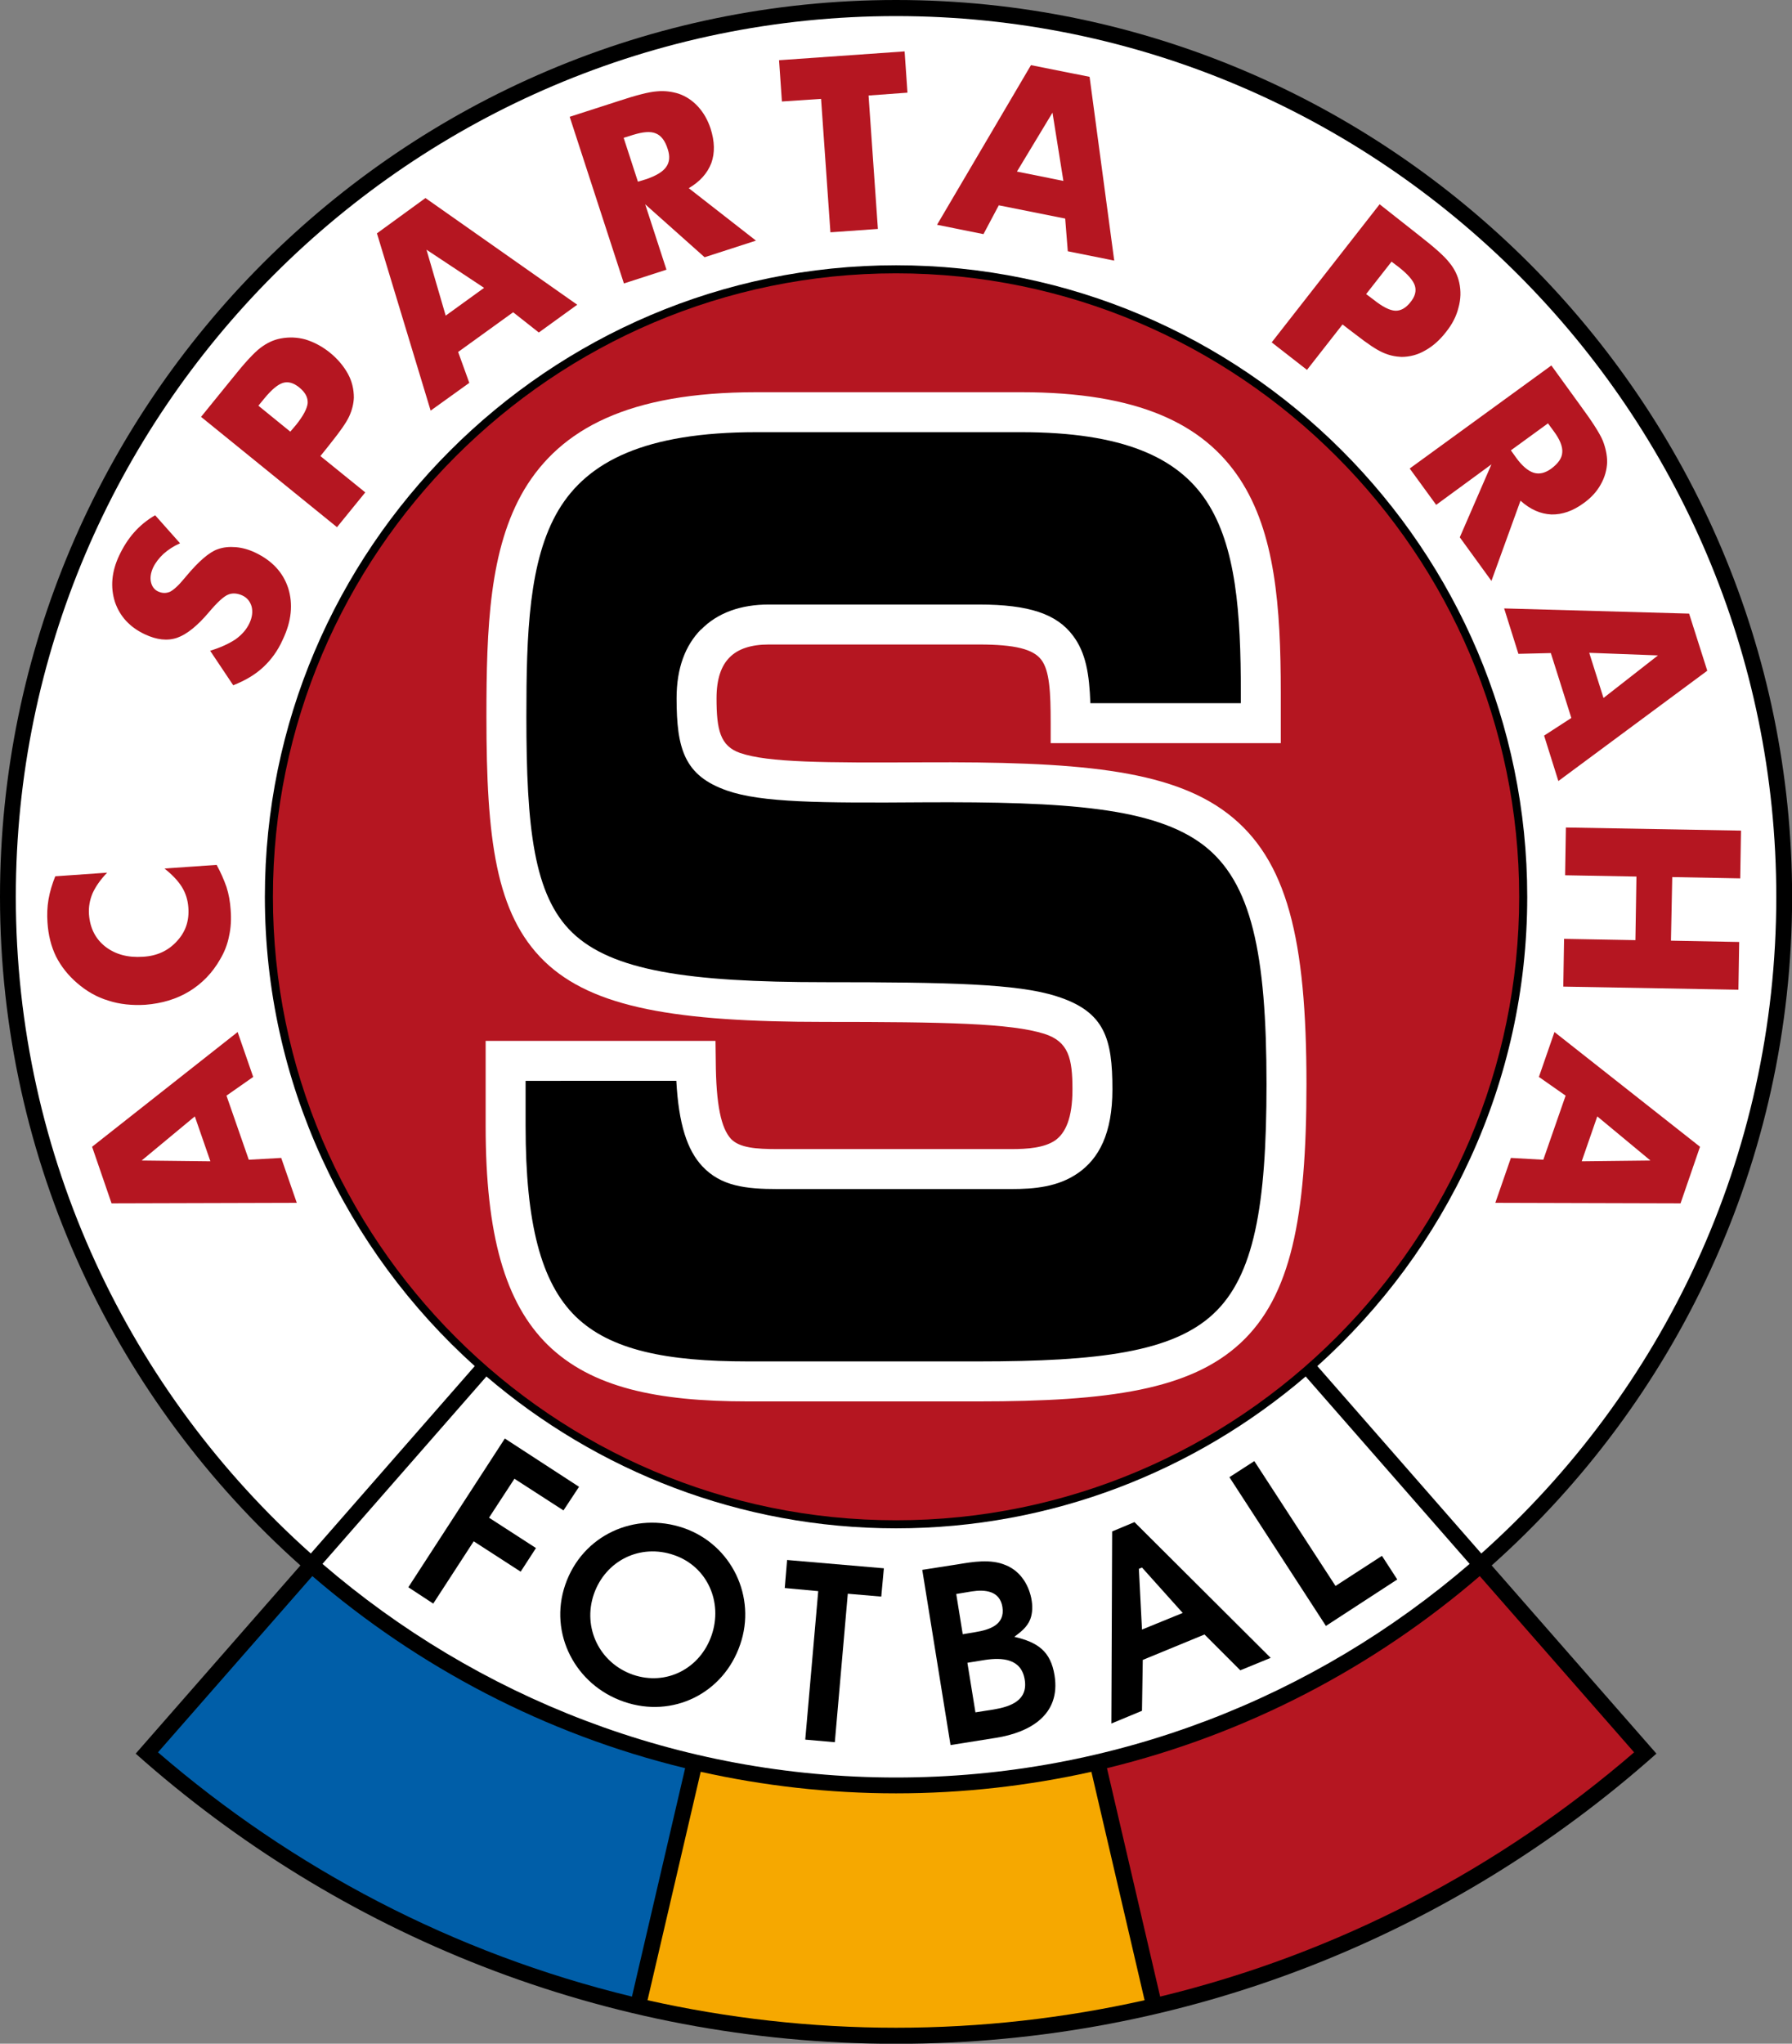 <svg xmlns:dc="http://purl.org/dc/elements/1.1/" xmlns:cc="http://creativecommons.org/ns#" xmlns:rdf="http://www.w3.org/1999/02/22-rdf-syntax-ns#" xmlns:svg="http://www.w3.org/2000/svg" xmlns="http://www.w3.org/2000/svg" xmlns:sodipodi="http://sodipodi.sourceforge.net/DTD/sodipodi-0.dtd" xmlns:inkscape="http://www.inkscape.org/namespaces/inkscape" version="1.0" id="Ebene_1" x="0px" y="0px" viewBox="1 1 219.33 250" enable-background="new 0 0 497.376 566.928" xml:space="preserve" sodipodi:docname="Sparta_Prag.svg" inkscape:version="0.92.4 (5da689c313, 2019-01-14)"><rect x="1" y="1" width="219.33" height="250" fill="#808080" stroke="none"/><defs id="defs61"></defs><sodipodi:namedview pagecolor="#ffffff" bordercolor="#666666" borderopacity="1" objecttolerance="10" gridtolerance="10" guidetolerance="10" inkscape:pageopacity="0" inkscape:pageshadow="2" inkscape:window-width="1366" inkscape:window-height="705" id="namedview59" showgrid="false" fit-margin-top="1" fit-margin-right="1" fit-margin-bottom="1" fit-margin-left="1" inkscape:zoom="0.83255725" inkscape:cx="89.099952" inkscape:cy="196.88927" inkscape:window-x="-8" inkscape:window-y="-8" inkscape:window-maximized="1" inkscape:current-layer="Ebene_1"></sodipodi:namedview>
<g id="g93" transform="matrix(0.441,0,0,0.441,1,1)"><path id="path2" d="m 414,434.232 45.72,52.2 c -56.232,50.04 -130.176,80.496 -211.032,80.496 -80.856,0 -154.8,-30.456 -211.032,-80.496 l 45.72,-52.2 C 32.256,388.656 0,322.344 0,248.76 0,111.744 111.744,0 248.688,0 c 136.944,0 248.688,111.744 248.688,248.76 0,73.584 -32.256,139.896 -83.376,185.472 z" inkscape:connector-curvature="0"></path><path id="path4" d="m 190.152,490.464 -14.76,63.36 C 126,541.872 81.144,518.256 43.848,486.072 l 42.84,-48.888 c 29.376,25.272 64.656,43.848 103.464,53.28 z" inkscape:connector-curvature="0" style="fill:#005ea8"></path><path id="path6" d="m 302.904,491.472 14.76,63.36 c -22.176,4.968 -45.288,7.632 -68.976,7.632 -23.688,0 -46.8,-2.664 -68.976,-7.632 l 14.76,-63.36 c 17.424,3.888 35.64,5.976 54.216,5.976 18.576,0 36.792,-2.088 54.216,-5.976 z" inkscape:connector-curvature="0" style="fill:#f6a800"></path><path id="path8" d="m 410.688,437.184 42.84,48.888 c -37.296,32.184 -82.152,55.8 -131.544,67.752 l -14.76,-63.36 c 38.808,-9.432 74.088,-28.008 103.464,-53.28 z" inkscape:connector-curvature="0" style="fill:#b51621"></path><path id="path10" d="m 407.88,433.8 c -42.84,36.864 -98.496,59.256 -159.192,59.256 -60.696,0 -116.352,-22.392 -159.192,-59.256 L 135,381.816 c 30.672,26.208 70.416,42.12 113.688,42.12 43.272,0 83.016,-15.912 113.688,-42.12 z" inkscape:connector-curvature="0" style="fill:#ffffff"></path><path id="path12" d="m 248.688,4.464 c 134.568,0 244.296,109.728 244.296,244.296 0,72.288 -31.68,137.376 -81.864,182.16 l -45.504,-51.984 c 35.712,-32.112 58.248,-78.624 58.248,-130.176 0,-96.48 -78.696,-175.176 -175.176,-175.176 -96.48,0 -175.176,78.696 -175.176,175.176 0,51.552 22.536,98.064 58.248,130.176 L 86.256,430.92 C 36.072,386.136 4.392,321.048 4.392,248.76 4.392,114.192 114.12,4.464 248.688,4.464 Z" inkscape:connector-curvature="0" style="fill:#ffffff"></path><path id="path14" d="m 248.688,421.704 c 95.256,0 172.944,-77.688 172.944,-172.944 0,-95.256 -77.688,-172.944 -172.944,-172.944 -95.256,0 -172.944,77.688 -172.944,172.944 0,95.256 77.688,172.944 172.944,172.944 z" inkscape:connector-curvature="0" style="fill:#b51621"></path><path id="path16" d="m 134.784,288.72 h 63.792 l 0.072,5.472 c 0.072,12.384 1.512,18.792 4.248,21.744 2.376,2.448 6.84,2.808 13.032,2.808 h 64.656 c 4.68,0 9.288,-0.36 12.312,-2.448 2.808,-2.016 4.752,-6.12 4.752,-14.112 0,-8.64 -1.08,-13.248 -7.776,-15.408 -9.36,-2.952 -27.576,-3.312 -60.984,-3.312 -41.184,0 -64.368,-3.888 -77.76,-16.776 C 137.52,253.512 135,232.632 135,198.792 c 0,-24.696 0.792,-46.584 10.512,-63 10.08,-16.776 28.872,-27 64.44,-27 h 73.44 c 32.544,0 50.616,8.784 60.696,24.048 9.792,14.904 11.376,35.28 11.376,59.328 v 13.968 H 291.6 v -5.544 c 0,-8.568 -0.288,-14.544 -2.592,-17.568 -2.232,-2.952 -7.272,-4.248 -17.28,-4.248 h -58.392 c -4.752,0 -8.496,1.152 -10.872,3.6 v 0 c -2.304,2.304 -3.6,5.976 -3.6,11.304 0,8.784 1.008,13.248 6.552,15.192 7.848,2.664 23.256,2.736 50.832,2.592 42.12,-0.216 68.256,1.8 84.456,14.184 16.632,12.744 21.888,34.992 21.888,75.096 0,37.008 -4.32,58.824 -18.288,71.784 -13.968,12.96 -36.36,16.2 -72.792,16.2 h -63.936 c -25.416,0 -43.416,-3.888 -55.512,-15.624 -11.952,-11.736 -17.28,-30.672 -17.28,-60.768 z" inkscape:connector-curvature="0" style="fill:#ffffff"></path><path id="path18" d="m 145.872,299.808 v 12.528 c 0,26.928 4.248,43.416 13.896,52.848 9.648,9.36 25.272,12.456 47.808,12.456 h 63.936 c 33.552,0 53.856,-2.592 65.232,-13.176 11.304,-10.512 14.76,-29.952 14.76,-63.72 0,-36.36 -4.176,-56.088 -17.496,-66.312 -13.68,-10.44 -37.944,-12.096 -77.688,-11.88 -28.872,0.216 -45,0.072 -54.504,-3.24 -11.808,-4.104 -14.04,-11.448 -14.04,-25.632 0,-8.424 2.448,-14.688 6.768,-19.08 v 0.072 c 4.608,-4.752 11.16,-6.984 18.792,-6.984 h 58.392 c 13.968,0 21.6,2.664 26.064,8.64 3.6,4.752 4.536,10.728 4.824,18.72 h 41.76 v -2.88 c 0,-22.104 -1.296,-40.68 -9.576,-53.208 -7.992,-12.096 -23.184,-19.08 -51.408,-19.08 h -73.44 c -30.96,0 -46.872,8.136 -54.936,21.6 -8.28,13.896 -8.928,34.272 -8.928,57.312 0,30.816 2.016,49.536 12.744,59.904 10.944,10.512 31.896,13.752 70.056,13.752 34.56,0 53.496,0.432 64.296,3.888 13.464,4.248 15.552,11.736 15.552,25.848 0,12.312 -3.816,19.224 -9.504,23.184 -5.544,3.888 -12.168,4.464 -18.648,4.464 h -64.656 c -9,0 -15.84,-0.792 -21.024,-6.336 -4.176,-4.464 -6.552,-11.664 -7.2,-23.688 z" inkscape:connector-curvature="0"></path><path id="path20" d="m 58.392,322.128 -4.32,-12.456 -14.76,12.24 z m 23.976,11.52 -51.408,0.144 -5.4,-15.696 40.392,-31.824 4.32,12.456 -7.416,5.184 6.192,17.784 9,-0.504 z" inkscape:connector-curvature="0" style="fill:#b51621"></path><path id="path22" d="m 15.336,243.072 14.4,-1.008 c -1.872,1.944 -3.168,3.816 -4.032,5.688 -0.792,1.872 -1.152,3.816 -1.008,5.904 0.288,3.816 1.8,6.768 4.536,8.928 2.808,2.16 6.264,3.096 10.44,2.808 3.888,-0.216 6.984,-1.656 9.36,-4.248 2.448,-2.592 3.528,-5.688 3.24,-9.432 -0.144,-2.016 -0.72,-3.96 -1.8,-5.688 -1.08,-1.728 -2.664,-3.384 -4.824,-5.112 l 14.472,-1.008 c 1.152,2.088 2.016,4.104 2.736,6.12 0.648,2.016 1.008,4.104 1.152,6.264 0.216,2.664 0.072,5.112 -0.432,7.344 -0.432,2.304 -1.296,4.464 -2.448,6.408 -2.16,3.816 -5.04,6.768 -8.568,8.928 -3.528,2.16 -7.632,3.384 -12.24,3.744 -3.744,0.216 -7.128,-0.144 -10.224,-1.152 -3.168,-0.936 -6.048,-2.592 -8.64,-4.824 -2.52,-2.16 -4.464,-4.608 -5.904,-7.416 -1.368,-2.808 -2.16,-5.976 -2.376,-9.504 -0.144,-2.088 -0.072,-4.248 0.288,-6.336 0.36,-2.088 1.008,-4.248 1.872,-6.408 z" inkscape:connector-curvature="0" style="fill:#b51621"></path><path id="path24" d="m 58.32,180.504 c 2.88,-0.864 5.184,-1.944 7.056,-3.168 1.8,-1.296 3.096,-2.808 3.888,-4.536 0.72,-1.584 0.936,-3.096 0.576,-4.536 -0.432,-1.44 -1.224,-2.448 -2.592,-3.096 -1.44,-0.648 -2.808,-0.72 -3.96,-0.216 -1.224,0.504 -3.024,2.16 -5.328,4.896 -3.168,3.744 -6.12,6.12 -8.784,7.056 -2.736,0.936 -5.688,0.576 -8.928,-0.936 -4.176,-1.944 -6.984,-4.968 -8.352,-9 -1.296,-4.104 -0.936,-8.352 1.152,-12.816 1.152,-2.448 2.52,-4.608 4.176,-6.48 1.656,-1.872 3.6,-3.456 5.832,-4.752 l 6.912,7.776 c -1.8,0.792 -3.312,1.8 -4.608,2.952 -1.224,1.152 -2.232,2.448 -2.88,3.816 -0.648,1.44 -0.864,2.808 -0.576,4.032 0.288,1.224 0.936,2.088 2.016,2.592 1.152,0.504 2.16,0.504 3.24,0.072 1.008,-0.504 2.376,-1.728 4.032,-3.744 l 0.36,-0.432 c 3.6,-4.32 6.552,-6.84 8.856,-7.632 1.584,-0.576 3.24,-0.72 5.04,-0.576 1.728,0.144 3.6,0.648 5.4,1.512 4.68,2.232 7.704,5.472 9.144,9.864 1.368,4.392 0.936,9.144 -1.512,14.256 -1.368,3.096 -3.24,5.616 -5.4,7.632 -2.232,2.088 -5.04,3.744 -8.352,5.04 z" inkscape:connector-curvature="0" style="fill:#b51621"></path><path id="path26" d="m 101.376,136.584 -7.848,9.648 -37.728,-30.6 8.712,-10.728 c 3.384,-4.248 5.976,-7.056 7.776,-8.424 1.8,-1.368 3.672,-2.232 5.616,-2.592 2.304,-0.432 4.608,-0.36 6.912,0.288 2.304,0.72 4.536,1.872 6.696,3.6 2.232,1.8 3.888,3.816 5.04,5.904 1.152,2.088 1.656,4.32 1.656,6.624 -0.072,1.728 -0.504,3.456 -1.296,5.184 -0.792,1.728 -2.52,4.176 -5.112,7.416 l -1.368,1.728 -1.512,1.872 z m -20.808,-16.848 1.656,-1.944 c 1.944,-2.448 3.024,-4.464 3.168,-5.976 0.072,-1.584 -0.648,-2.952 -2.304,-4.32 -1.584,-1.296 -3.096,-1.728 -4.536,-1.296 -1.44,0.432 -3.168,1.872 -5.184,4.32 l -1.656,2.016 z" inkscape:connector-curvature="0" style="fill:#b51621"></path><path id="path28" d="M 173.16,78.624 158.112,32.4 171.288,28.152 c 5.184,-1.728 8.856,-2.664 11.016,-2.808 2.16,-0.216 4.176,0.072 6.048,0.648 2.088,0.72 3.888,1.944 5.4,3.6 1.512,1.656 2.664,3.672 3.456,6.048 1.152,3.6 1.224,6.768 0.216,9.576 -1.08,2.808 -3.096,5.112 -6.264,6.984 l 18.648,14.544 -14.256,4.608 -16.488,-14.688 5.904,18.144 z m 3.888,-28.224 2.376,-0.72 c 2.664,-0.936 4.536,-2.016 5.472,-3.384 0.936,-1.296 1.08,-2.952 0.432,-4.896 -0.72,-2.376 -1.872,-3.816 -3.312,-4.392 -1.512,-0.648 -3.6,-0.432 -6.408,0.432 l -2.52,0.792 z" inkscape:connector-curvature="0" style="fill:#b51621"></path><polygon id="polygon30" points="251.856,25.704 241.056,26.496 243.648,63.504 230.472,64.44 227.88,27.432 217.008,28.152 216.216,16.704 251.064,14.256 " style="fill:#b51621"></polygon><path id="path32" d="m 362.736,102.6 -9.792,-7.632 29.952,-38.304 10.872,8.568 c 4.248,3.312 7.128,5.832 8.496,7.632 1.44,1.728 2.304,3.6 2.736,5.544 0.504,2.304 0.432,4.608 -0.216,6.912 -0.576,2.376 -1.728,4.608 -3.456,6.768 -1.728,2.232 -3.672,3.96 -5.76,5.112 -2.088,1.224 -4.32,1.8 -6.624,1.8 -1.728,-0.072 -3.456,-0.432 -5.184,-1.224 -1.8,-0.792 -4.248,-2.448 -7.488,-4.968 L 374.472,91.44 372.6,90 Z m 16.416,-21.024 2.016,1.512 c 2.52,2.016 4.536,3.024 6.048,3.096 1.512,0.072 2.952,-0.72 4.248,-2.376 1.296,-1.584 1.656,-3.096 1.224,-4.536 -0.432,-1.44 -1.944,-3.168 -4.392,-5.112 l -2.088,-1.584 z" inkscape:connector-curvature="0" style="fill:#b51621"></path><path id="path34" d="m 391.248,129.96 39.313,-28.584 8.136,11.232 c 3.24,4.392 5.256,7.56 6.12,9.576 0.792,2.016 1.224,4.032 1.224,5.976 -0.072,2.16 -0.648,4.248 -1.8,6.264 -1.08,1.944 -2.664,3.672 -4.68,5.112 -3.024,2.232 -6.048,3.24 -9,3.168 -3.024,-0.144 -5.832,-1.368 -8.568,-3.816 l -8.064,22.248 -8.784,-12.096 8.784,-20.232 -15.336,11.232 z m 28.08,-5.04 1.44,2.016 c 1.656,2.304 3.312,3.672 4.824,4.176 1.584,0.504 3.168,0.144 4.896,-1.08 1.944,-1.44 3.024,-2.952 3.096,-4.536 0.144,-1.584 -0.648,-3.6 -2.376,-5.904 l -1.584,-2.16 z" inkscape:connector-curvature="0" style="fill:#b51621"></path><polygon id="polygon36" points="482.688,261.288 482.472,274.536 433.872,273.672 434.088,260.424 453.888,260.784 454.176,243.144 434.376,242.784 434.592,229.536 483.192,230.4 482.976,243.648 464.112,243.288 463.752,260.928 " style="fill:#b51621"></polygon><path id="path38" d="m 123.696,87.552 10.656,-7.704 -15.984,-10.584 z m -4.176,26.352 -14.904,-49.176 13.464,-9.792 42.12,29.592 -10.656,7.704 -7.128,-5.616 -15.264,11.016 3.096,8.568 z" inkscape:connector-curvature="0" style="fill:#b51621"></path><path id="path40" d="m 282.24,47.592 12.888,2.592 -3.024,-18.936 z m -22.176,14.76 26.064,-44.28 16.272,3.24 6.84,50.976 -12.888,-2.592 -0.72,-9.072 -18.432,-3.672 -4.248,7.992 z" inkscape:connector-curvature="0" style="fill:#b51621"></path><path id="path42" d="m 441.072,181.08 3.96,12.528 15.12,-11.808 z m -23.616,-12.312 51.336,1.44 5.04,15.84 -41.328,30.6 -3.96,-12.6 7.56,-4.896 -5.688,-18 -9,0.216 z" inkscape:connector-curvature="0" style="fill:#b51621"></path><path id="path44" d="m 438.984,322.128 4.32,-12.456 14.76,12.24 z m -23.976,11.52 51.408,0.144 5.4,-15.696 -40.392,-31.824 -4.32,12.456 7.416,5.184 -6.192,17.784 -9,-0.504 z" inkscape:connector-curvature="0" style="fill:#b51621"></path><polygon id="polygon46" points="131.472,427.536 144.504,435.96 148.752,429.408 135.72,420.984 142.776,410.184 156.384,418.968 160.704,412.416 140.112,399.024 113.328,440.28 120.24,444.816 "></polygon><path id="path48" d="m 197.496,453.6 c -3.168,9.216 -12.528,14.112 -21.816,10.944 -9.288,-3.24 -14.04,-13.032 -10.872,-22.32 3.24,-9.36 12.888,-14.112 22.248,-10.872 9.288,3.168 13.608,13.104 10.44,22.248 z m 7.92,2.592 c 4.608,-13.248 -2.376,-27.72 -15.624,-32.328 -13.608,-4.68 -28.152,1.944 -32.904,15.696 -4.68,13.536 2.808,27.864 16.272,32.472 13.536,4.68 27.648,-2.304 32.256,-15.84 z" inkscape:connector-curvature="0"></path><polygon id="polygon50" points="223.488,482.544 231.696,483.264 235.296,442.08 244.584,442.872 245.304,435.024 218.448,432.72 217.8,440.496 227.088,441.36 "></polygon><path id="path52" d="m 292.68,464.76 c -1.08,-6.768 -4.68,-9.216 -11.16,-10.728 1.8,-1.368 3.528,-2.664 4.392,-4.824 1.368,-3.456 0.144,-8.424 -2.088,-11.376 -1.152,-1.584 -2.736,-2.88 -4.68,-3.672 v 0 c -4.176,-1.8 -9.144,-0.936 -13.464,-0.216 l -9.72,1.512 7.848,48.6 12.672,-2.016 c 9.432,-1.512 17.928,-6.408 16.2,-17.28 z m -14.472,-19.008 c 0.792,4.968 -3.6,6.336 -7.56,6.984 l -3.456,0.576 -1.8,-11.16 4.32,-0.72 c 3.744,-0.576 7.776,-0.144 8.496,4.32 z m 6.192,20.16 c 0.936,5.76 -3.888,7.488 -8.64,8.28 l -5.04,0.792 -2.232,-13.752 4.896,-0.792 c 4.824,-0.72 10.08,-0.36 11.016,5.472 z" inkscape:connector-curvature="0"></path><polygon id="polygon54" points="367.992,451.008 387.792,438.12 383.544,431.568 370.656,439.92 348.12,405.288 341.208,409.752 "></polygon><path id="path56" d="m 328.248,447.408 -11.304,4.608 -0.864,-16.848 0.864,-0.36 z m 24.408,12.456 -37.8,-37.656 -6.192,2.592 -0.216,53.28 8.496,-3.528 0.216,-14.112 17.136,-7.056 9.936,9.936 z" inkscape:connector-curvature="0"></path></g>
</svg>